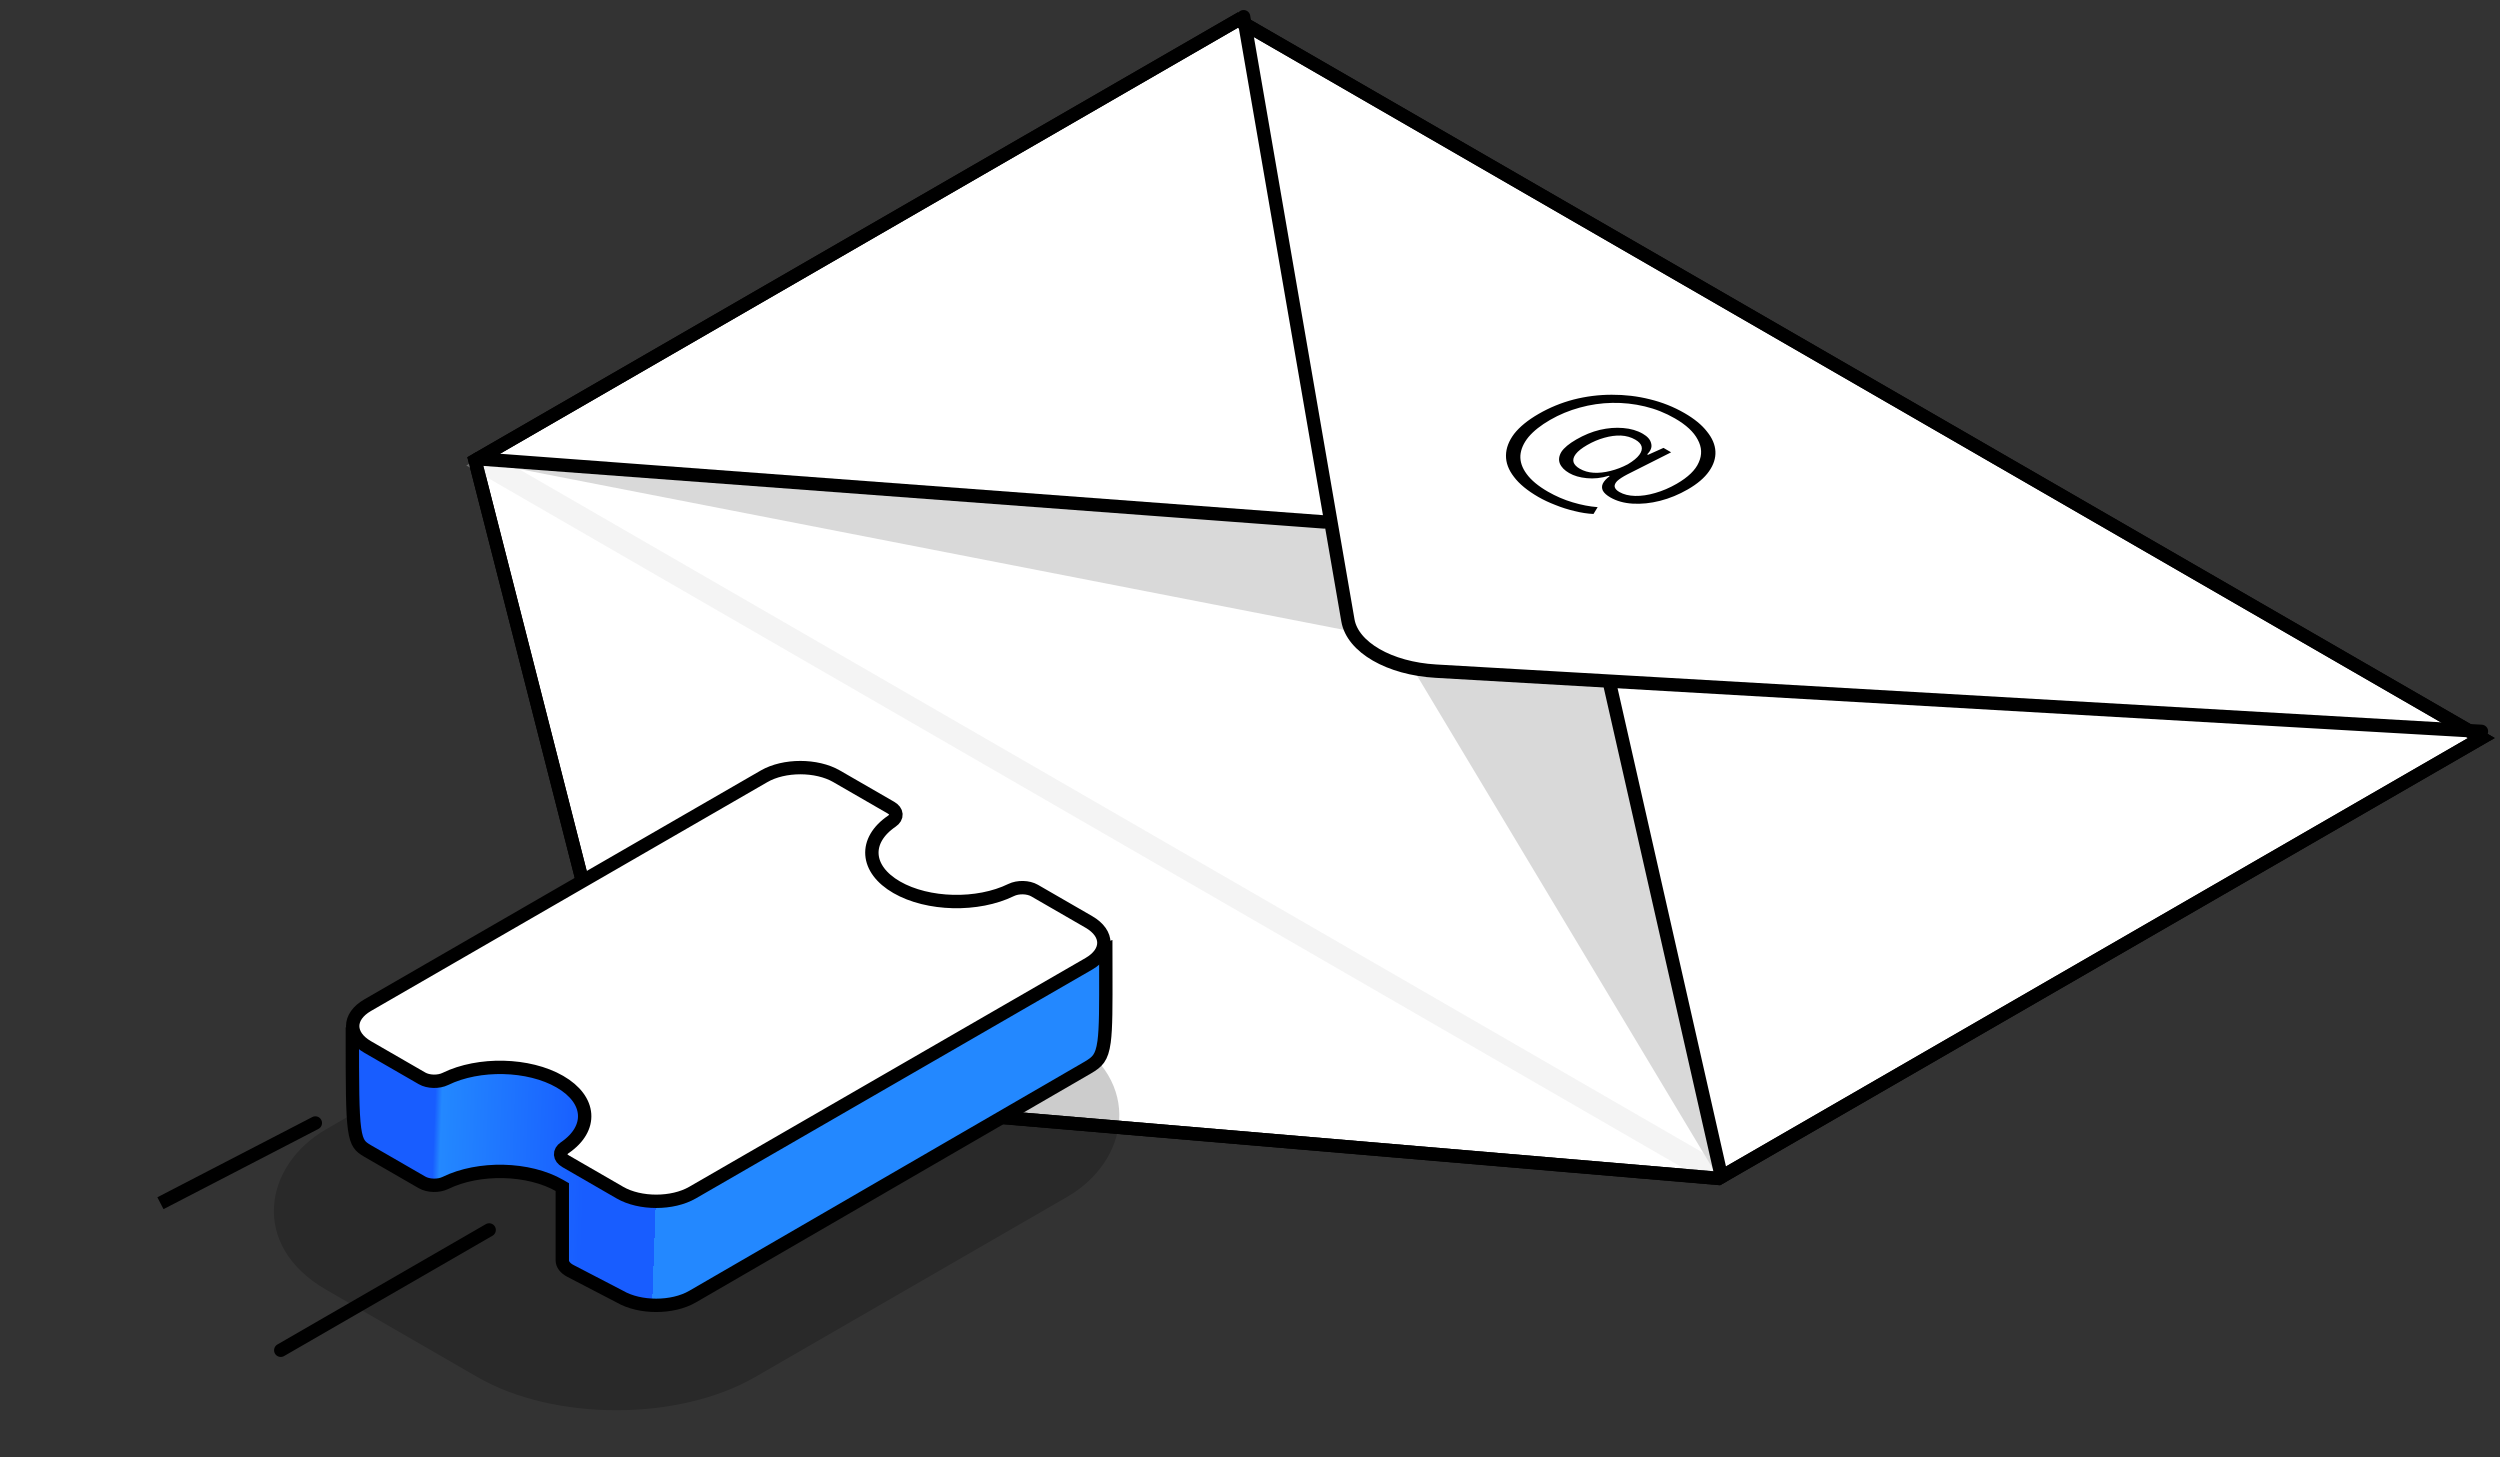 <svg width="187" height="109" viewBox="0 0 187 109" fill="none" xmlns="http://www.w3.org/2000/svg"><rect x="0" y="0" width="187" height="109" fill="#333333" stroke="none"/><path d="M92.591 1.5L35.534 34.442L47.481 81.248L128.551 88.145L185.608 55.203L92.591 1.5Z" fill="white" stroke="black"/><path d="M101.204 47.247L36.175 34.566L99.39 39.343L101.204 47.247Z" fill="#D9D9D9"/><path d="M128.336 87.775L105.511 49.733L120.579 50.974L128.336 87.775Z" fill="#D9D9D9"/><path d="M129.202 87.275C129.68 87.551 129.68 87.999 129.202 88.275C128.723 88.551 127.948 88.551 127.47 88.275L129.202 87.275ZM36.611 33.818L129.202 87.275L127.47 88.275L34.879 34.818L36.611 33.818Z" fill="#E1E1E1" fill-opacity="0.34"/><path d="M185.613 54.706L107.405 50.202C103.924 50.002 101.17 48.412 100.823 46.402L93.022 1.249" stroke="black" stroke-linecap="round"/><path d="M35.745 34.318L99.051 39.042M128.766 88.024L120.392 51.087" stroke="black" stroke-linecap="round"/><path d="M92.591 1.5L35.534 34.442L47.481 81.248L128.551 88.145L185.608 55.203L92.591 1.5Z" stroke="black"/><rect width="37.061" height="50.939" rx="12" transform="matrix(0.866 0.5 -0.866 0.5 58.114 65)" fill="black" fill-opacity="0.2"/><path d="M57.051 65.895L57.108 65.874L57.155 65.847C58.653 64.982 61.081 64.982 62.578 65.847C65.054 67.276 67.057 68.351 69.053 69.421L69.055 69.422C71.051 70.493 73.04 71.56 75.499 72.98L75.823 73.167L76.226 73.04L82.712 70.992C82.713 71.53 82.714 72.032 82.715 72.501C82.721 75.272 82.725 76.89 82.587 77.919C82.502 78.549 82.368 78.925 82.177 79.194C81.993 79.453 81.742 79.637 81.335 79.872L81.334 79.873L51.796 96.991C51.796 96.991 51.796 96.991 51.796 96.991C50.298 97.856 47.87 97.856 46.373 96.991L46.361 96.984L46.349 96.978L42.668 95.065C42.281 94.864 42.06 94.577 42.06 94.277L42.06 88.941L42.06 88.794L41.88 88.691C39.548 87.344 35.818 87.26 33.318 88.484C32.804 88.735 32.043 88.717 31.567 88.442L27.506 86.098C27.199 85.918 27.015 85.788 26.873 85.579C26.72 85.355 26.601 85.021 26.519 84.422C26.358 83.244 26.355 81.171 26.355 77.203L57.051 65.895Z" fill="url(#paint0_linear_62_86)" stroke="black"/><path d="M57.155 58.066C58.653 57.201 61.081 57.201 62.578 58.066L66.64 60.411C67.116 60.685 67.148 61.125 66.712 61.422C64.593 62.865 64.738 65.019 67.071 66.366C69.404 67.713 73.134 67.797 75.634 66.573C76.148 66.322 76.909 66.34 77.386 66.615L81.447 68.96C82.945 69.824 82.945 71.226 81.447 72.091L51.796 89.21C50.299 90.074 47.871 90.074 46.373 89.21C46.373 89.21 46.373 89.21 46.373 89.21L42.312 86.864C41.836 86.589 41.804 86.15 42.239 85.853C44.358 84.41 44.213 82.256 41.88 80.91C39.548 79.563 35.818 79.479 33.318 80.702C32.804 80.954 32.043 80.936 31.567 80.661L27.504 78.316C27.504 78.316 27.504 78.316 27.504 78.316C26.007 77.451 26.007 76.049 27.504 75.185L57.155 58.066Z" fill="white" stroke="black"/><path d="M21 101L36.589 92" stroke="black" stroke-linecap="round"/><path d="M23.818 84.444C24.064 84.317 24.159 84.015 24.032 83.77C23.905 83.525 23.604 83.429 23.359 83.556L23.818 84.444ZM12.23 90.444L23.818 84.444L23.359 83.556L11.77 89.556L12.23 90.444Z" fill="black"/><path d="M115.063 37.17C114.249 36.7 113.642 36.2 113.244 35.67C112.837 35.145 112.638 34.61 112.647 34.065C112.655 33.52 112.859 32.983 113.257 32.453C113.673 31.922 114.283 31.425 115.089 30.96C115.911 30.485 116.782 30.128 117.7 29.887C118.635 29.648 119.588 29.527 120.558 29.527C121.536 29.523 122.485 29.635 123.403 29.865C124.329 30.09 125.195 30.435 126.001 30.9C126.737 31.325 127.295 31.782 127.676 32.273C128.075 32.763 128.287 33.26 128.313 33.765C128.339 34.27 128.179 34.767 127.832 35.258C127.495 35.742 126.966 36.193 126.247 36.608C125.581 36.992 124.888 37.278 124.169 37.462C123.459 37.642 122.775 37.712 122.117 37.672C121.476 37.633 120.921 37.477 120.454 37.208C120.177 37.047 119.99 36.88 119.895 36.705C119.809 36.525 119.809 36.345 119.895 36.165C119.99 35.98 120.159 35.797 120.402 35.617L120.35 35.587C119.77 35.763 119.215 35.822 118.687 35.767C118.167 35.718 117.73 35.59 117.375 35.385C117.02 35.18 116.786 34.94 116.674 34.665C116.57 34.395 116.609 34.108 116.79 33.803C116.99 33.498 117.362 33.188 117.908 32.873C118.488 32.538 119.077 32.297 119.674 32.153C120.281 32.013 120.861 31.968 121.415 32.017C121.978 32.062 122.467 32.205 122.883 32.445C123.238 32.65 123.446 32.89 123.506 33.165C123.584 33.44 123.485 33.712 123.208 33.983L123.273 34.02L124.429 33.502L125 33.833L121.727 35.483C121.38 35.663 121.125 35.83 120.96 35.985C120.813 36.14 120.753 36.285 120.779 36.42C120.813 36.56 120.93 36.688 121.129 36.803C121.45 36.987 121.844 37.085 122.311 37.095C122.779 37.105 123.277 37.032 123.805 36.877C124.351 36.722 124.888 36.492 125.416 36.188C126.273 35.693 126.823 35.16 127.066 34.59C127.326 34.02 127.3 33.45 126.988 32.88C126.693 32.31 126.126 31.782 125.286 31.297C124.576 30.887 123.823 30.587 123.026 30.398C122.229 30.207 121.419 30.12 120.597 30.135C119.774 30.15 118.964 30.267 118.167 30.488C117.379 30.703 116.639 31.01 115.946 31.41C115.253 31.81 114.716 32.235 114.335 32.685C113.963 33.14 113.759 33.602 113.725 34.072C113.699 34.538 113.855 34.998 114.192 35.453C114.53 35.917 115.058 36.358 115.777 36.773C116.375 37.117 116.994 37.385 117.635 37.575C118.284 37.77 118.908 37.89 119.505 37.935L119.194 38.445C118.743 38.425 118.271 38.352 117.778 38.227C117.284 38.112 116.803 37.96 116.336 37.77C115.868 37.59 115.444 37.39 115.063 37.17ZM118.167 35.062C118.471 35.237 118.817 35.337 119.207 35.362C119.605 35.383 120.021 35.337 120.454 35.227C120.904 35.117 121.341 34.95 121.766 34.725C122.173 34.48 122.459 34.245 122.623 34.02C122.788 33.795 122.844 33.587 122.792 33.398C122.74 33.208 122.584 33.038 122.324 32.888C122.004 32.703 121.645 32.6 121.246 32.58C120.856 32.565 120.441 32.62 119.999 32.745C119.566 32.865 119.137 33.047 118.713 33.292C118.315 33.523 118.033 33.745 117.869 33.96C117.704 34.175 117.648 34.377 117.7 34.568C117.76 34.752 117.916 34.917 118.167 35.062Z" fill="black"/><defs><linearGradient id="paint0_linear_62_86" x1="29.139" y1="78.031" x2="79.924" y2="79.851" gradientUnits="userSpaceOnUse"><stop offset="0.07" stop-color="#185DFF"/><stop offset="0.08" stop-color="#2388FF"/><stop offset="0.294" stop-color="#185DFF"/><stop offset="0.4" stop-color="#185DFF"/><stop offset="0.4" stop-color="#2388FF"/></linearGradient></defs></svg>